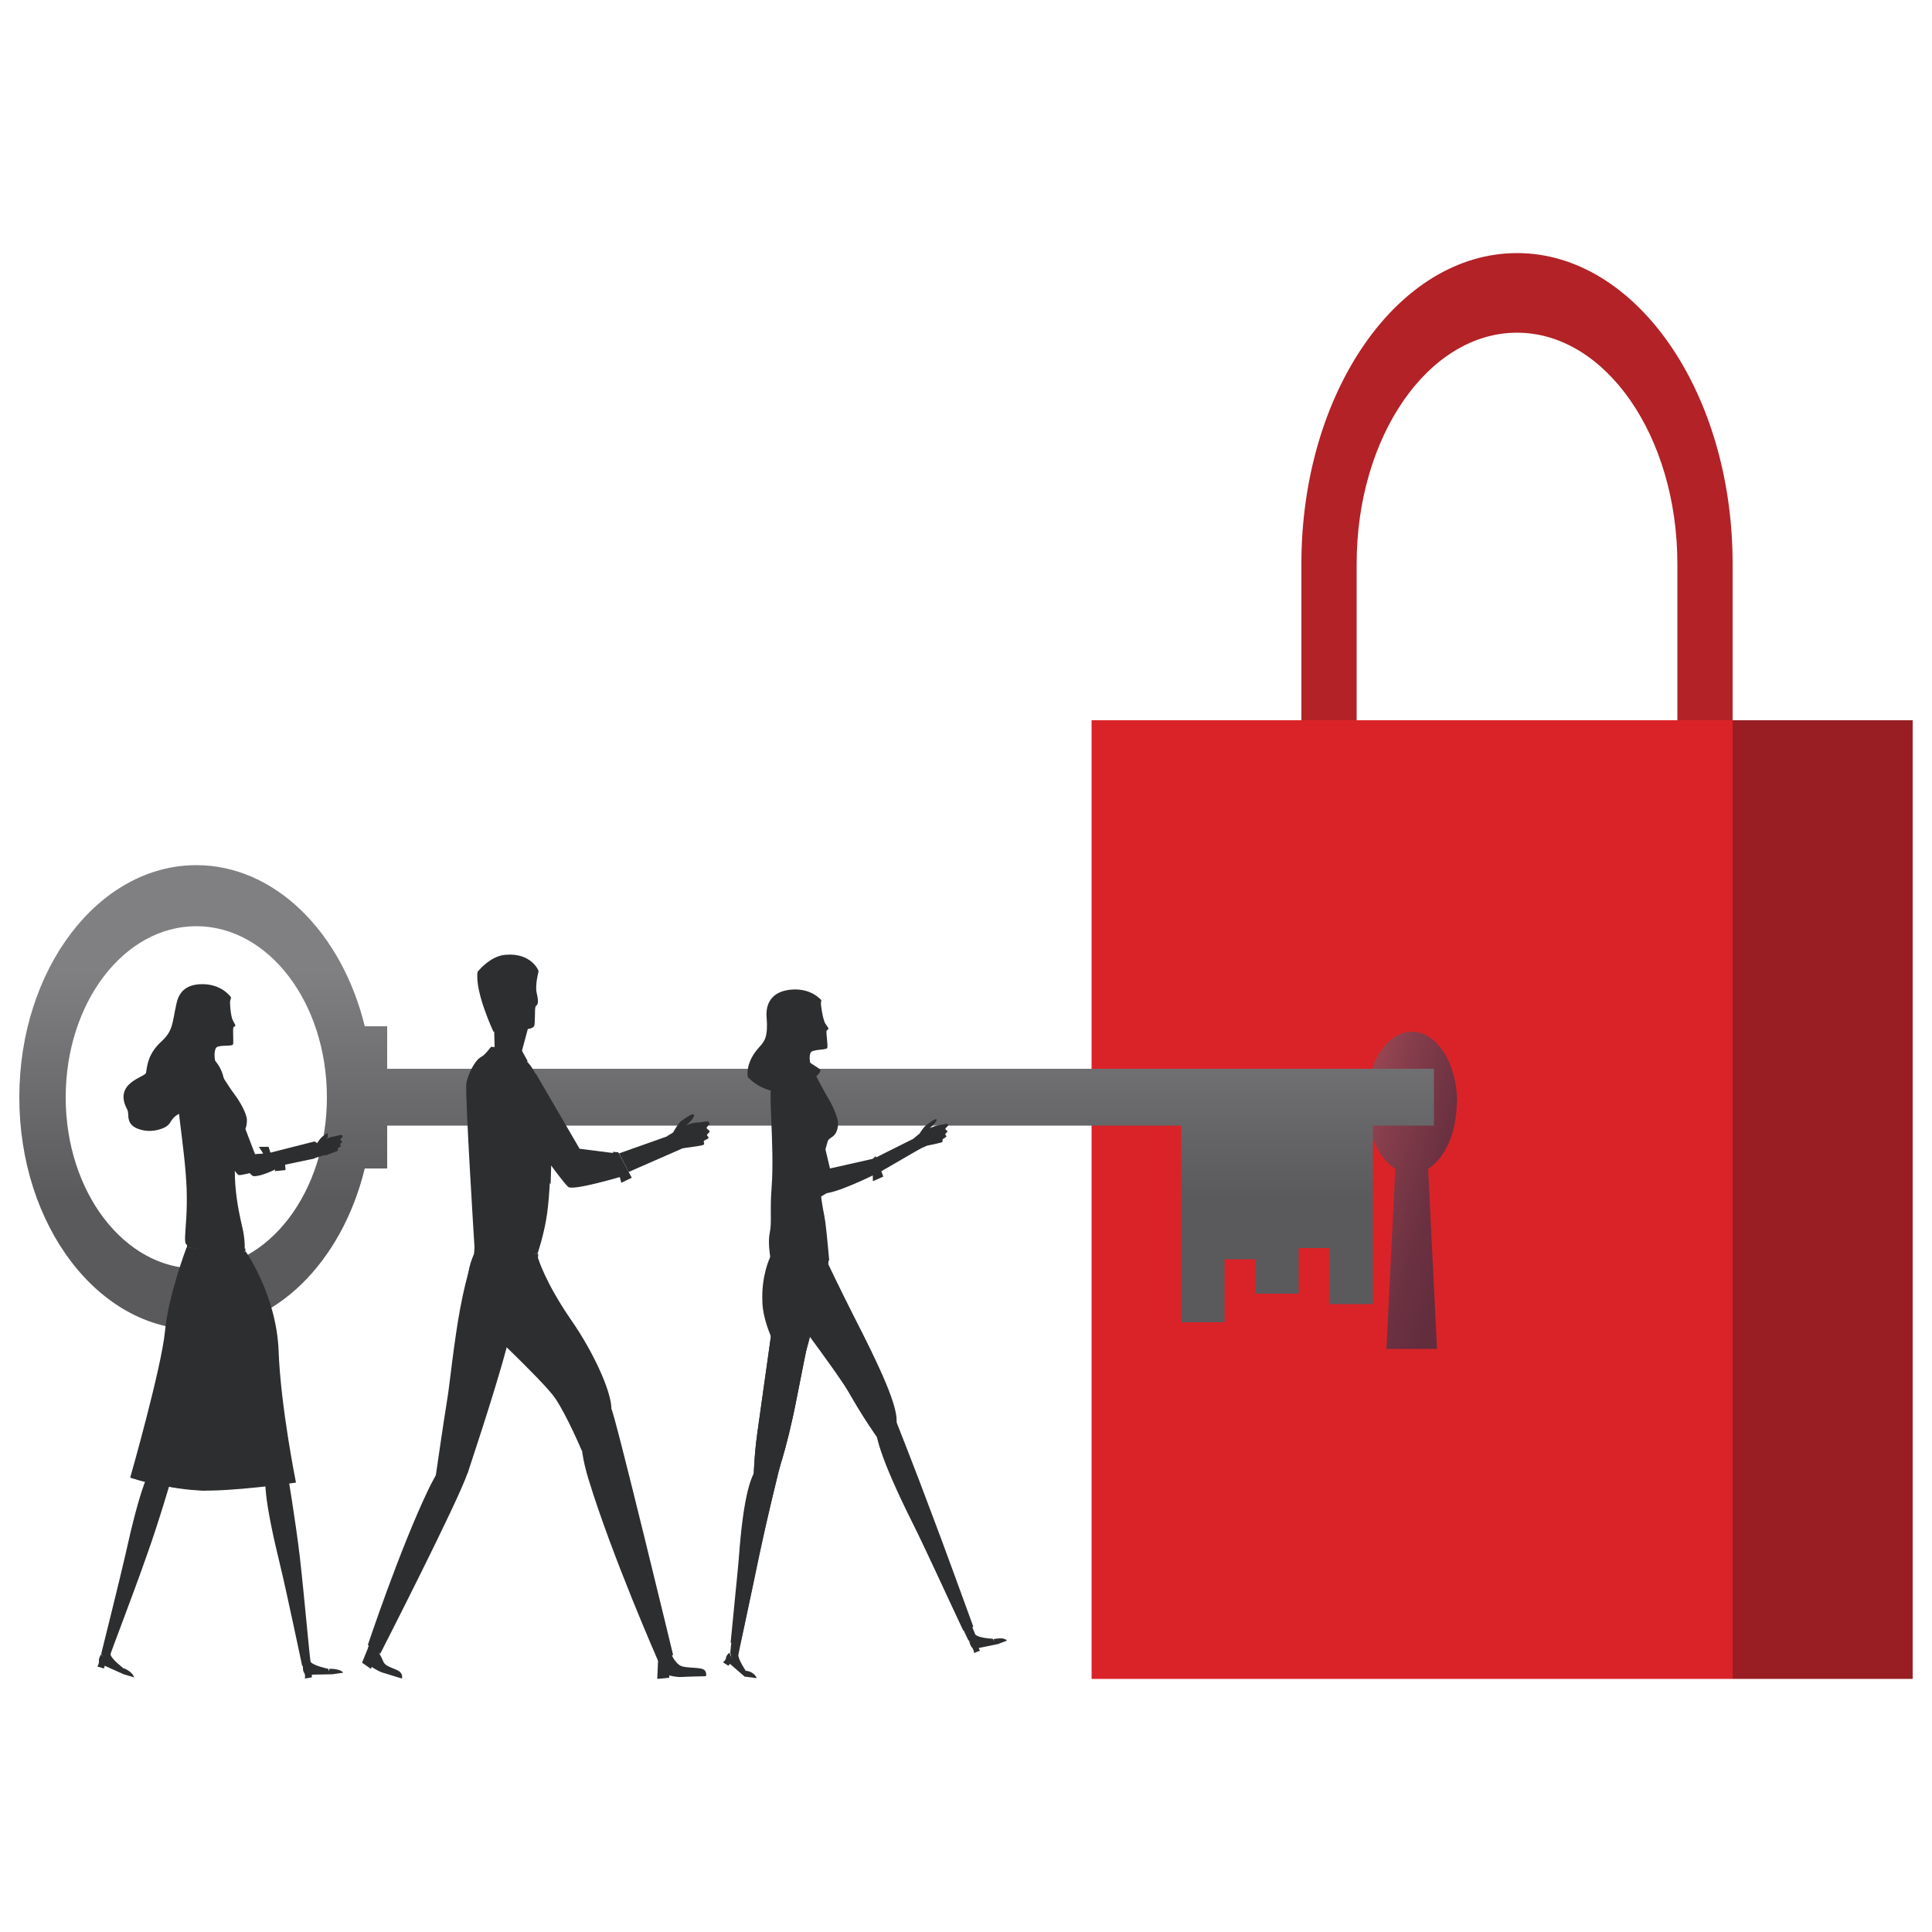 <?xml version="1.0" encoding="UTF-8"?>
<svg id="Layer_1" data-name="Layer 1" xmlns="http://www.w3.org/2000/svg" xmlns:xlink="http://www.w3.org/1999/xlink" viewBox="0 0 50 50">
  <defs>
    <style>
      .cls-1 {
        fill: none;
      }

      .cls-2 {
        fill: #981e24;
      }

      .cls-3 {
        fill: url(#linear-gradient-2);
      }

      .cls-4 {
        fill: url(#linear-gradient);
      }

      .cls-5 {
        fill: #2c2e2f;
      }

      .cls-6 {
        fill: #b22226;
      }

      .cls-7 {
        clip-path: url(#clippath);
      }

      .cls-8 {
        fill: #e53a27;
      }

      .cls-9 {
        fill: #da2328;
      }
    </style>
    <linearGradient id="linear-gradient" x1="37.84" y1="31.26" x2="33.52" y2="30.02" gradientUnits="userSpaceOnUse">
      <stop offset="0" stop-color="#632d3e"/>
      <stop offset=".2" stop-color="#6b3141"/>
      <stop offset=".51" stop-color="#833c4a"/>
      <stop offset=".91" stop-color="#a94f59"/>
      <stop offset="1" stop-color="#b3545d"/>
    </linearGradient>
    <linearGradient id="linear-gradient-2" x1="18.81" y1="31.04" x2="18.81" y2="25.12" gradientUnits="userSpaceOnUse">
      <stop offset="0" stop-color="#5a595c"/>
      <stop offset="1" stop-color="#808082"/>
    </linearGradient>
    <clipPath id="clippath">
      <rect class="cls-1" x="140.5" y="10.71" width="49" height="28.58"/>
    </clipPath>
  </defs>
  <g>
    <path class="cls-6" d="M39.26,6.55c-3.08,0-5.58,3.6-5.58,8.04v14.28h1.43v-14.28h0c0-3.3,1.86-5.98,4.15-5.98s4.15,2.68,4.15,5.98h0v14.28h1.43v-14.28c0-4.44-2.5-8.04-5.58-8.04Z"/>
    <rect class="cls-9" x="28.25" y="18.64" width="16.59" height="24.81"/>
    <path class="cls-4" d="M37.71,28.54c0-1.02-.52-1.84-1.17-1.84s-1.17.82-1.17,1.84c0,.78.31,1.44.74,1.71l-.23,4.66h1.31l-.23-4.66c.43-.27.74-.93.74-1.71Z"/>
    <rect class="cls-2" x="44.84" y="18.64" width="4.66" height="24.81"/>
    <path class="cls-3" d="M10.02,27.67v-1.11h-.58c-.59-2.42-2.32-4.17-4.36-4.17-2.53,0-4.58,2.69-4.58,6.01s2.05,6.01,4.58,6.01c2.04,0,3.77-1.75,4.36-4.17h.58v-1.11h20.55v5.09h1.12v-1.63h.8v.89h1.12v-1.18h.8v1.45h1.12v-4.62h1.58v-1.47H10.02ZM5.08,32.83c-1.86,0-3.38-1.98-3.38-4.43s1.51-4.43,3.38-4.43,3.38,1.98,3.38,4.43-1.51,4.43-3.38,4.43Z"/>
    <g>
      <path class="cls-5" d="M13.94,25.13s-.1.37-.05.57c.08.33-.01.3-.03.35-.03.08,0,.44-.04.51-.04.06-.16.07-.16.07l-.18.67-.67.17-.02-.77.39-1.69.77.12Z"/>
      <path class="cls-5" d="M12.36,25.15c-.08.51.41,1.55.41,1.55,0,0,.44-.02.49-.09.05-.08.08-.52.08-.52,0,0-.11-.14-.05-.27.06-.12.1-.09.1-.09.08.03.05.14.05.14l.08-.04s.03-.54.07-.63c.04-.09.35-.07.35-.07,0,0-.18-.48-.86-.42-.4.03-.72.44-.72.44Z"/>
      <path class="cls-5" d="M17.03,42.98l-.02.47.31-.03v-.06s.18.05.33.04c.15-.01.62-.02.62-.02,0,0,.03-.09-.04-.16-.1-.09-.52-.03-.65-.13-.14-.1-.22-.31-.22-.31l-.33.07v.13Z"/>
      <path class="cls-5" d="M9.52,42.66l-.15.37.23.16.02-.05s.16.11.29.15c.13.04.49.15.49.15,0,0,.03-.07-.03-.15-.08-.11-.39-.13-.45-.29-.07-.17-.16-.3-.16-.3l-.2-.15-.04.1Z"/>
      <path class="cls-5" d="M9.53,42.58l.31.22s2.04-3.99,2.26-4.68c.26-.8-.26-1.12-1.01.42-.74,1.54-1.57,4.03-1.57,4.03Z"/>
      <path class="cls-5" d="M12.1,38.13s.71-2.11,1.03-3.32c.31-1.2.62-2.2.62-2.2l-1.45-.25s-.22.58-.39,1.5c-.16.85-.28,2.03-.33,2.32-.1.6-.36,2.41-.36,2.41l.88-.46Z"/>
      <path class="cls-5" d="M17.03,42.98l.39-.15s-1.54-6.38-1.6-6.37c-.16,0-1.19-.15-.59,1.82.6,1.97,1.8,4.7,1.8,4.7Z"/>
      <path class="cls-5" d="M15.81,36.56c.1-.35-.4-1.5-1.03-2.4-.68-.99-.85-1.59-.85-1.59l-.29-.16-.69-.75s-.17-.15-.67.78c-.33.62-.12,1.52-.12,1.52,0,0,1.92,1.79,2.21,2.23.3.44.69,1.36.69,1.36,0,0,.65-.64.75-.99Z"/>
      <path class="cls-5" d="M12.2,27.73s.48,2.75.61,2.81c.13.06,1.14.21,1.14.21,0,0,0-.86-.02-.87-.03-.01-.54-.02-.54-.02l-.24-1.32-.95-.82Z"/>
      <polygon class="cls-5" points="13.95 30.75 13.77 30.77 13.68 29.75 13.96 29.79 13.95 30.75"/>
      <path class="cls-5" d="M12.28,32.28s-.25-3.96-.21-4.25c.03-.18.19-.56.37-.67.14-.08.14-.14.26-.17.4-.1.56.02.73.08.06.02.11.12.17.17.34.27.57,1.18.59,1.37.02.16.12,1.47-.03,2.59-.07.52-.25,1.05-.25,1.05h-.84l-.8-.16Z"/>
      <polygon class="cls-5" points="12.27 32.44 12.28 32.28 13.09 32.39 13.93 32.45 13.92 32.58 13.07 32.55 12.27 32.44"/>
      <polygon class="cls-5" points="12.52 27.32 12.71 27.09 13.49 27.16 13.66 27.47 12.82 27.47 12.52 27.32"/>
      <polygon class="cls-5" points="13.08 28.53 14.27 29.98 14.25 30.65 13.96 30.25 13.08 28.53"/>
      <g>
        <path class="cls-5" d="M13.2,28.28l-.15.2s1.5,2.13,1.66,2.24c.14.1,1.44-.29,1.44-.29l-.13-.57-1.02-.13-1.13-1.94s-.06.02-.29.04-.38.45-.38.45Z"/>
        <polygon class="cls-5" points="16.35 30.48 16.08 30.61 15.86 29.81 16 29.82 16.35 30.48"/>
        <polygon class="cls-5" points="16.27 30.33 17.64 29.73 17.29 29.4 16.02 29.85 16.27 30.33"/>
        <path class="cls-5" d="M17.42,29.31s.11-.21.2-.29c.1-.07.32-.24.34-.16.02.08-.21.27-.21.27,0,0,.13-.07.3-.08.14,0,.28-.06.3,0,.02.06.02.03-.05.11-.06.08.14.08.03.17-.11.09.12.09-.07.17-.12.05.04.11-.09.14-.14.03-.45.07-.45.07l-.45.08v-.39s.15-.09.15-.09Z"/>
      </g>
    </g>
    <g>
      <path class="cls-5" d="M19.93,32.5s-.06-.35-.01-.59c.06-.27,0-.56.05-1.19.08-1.08-.11-2.58.02-2.75.09-.12.68-.33.68-.33l.36.03s.28.55.39.73c.12.19.28.54.27.7-.03.36-.23.31-.27.44-.34,1.12-.12,1.64-.06,2.09.04.31.1.99.1.99l-.63.23-.91-.35Z"/>
      <path class="cls-5" d="M25.71,42.41s-.38-.01-.47-.11c-.02-.02-.8-2.12-1.21-3.22-.36-.97-.89-2.32-.89-2.32,0,0-.44-.14-.47-.01-.07.28.08.93.97,2.71.25.49,1.42,2.99,1.42,2.99l.28.14.42-.07-.07-.11Z"/>
      <path class="cls-5" d="M25.08,42.45s.02.13.07.18c.05.05.06.15.06.15l.15-.06-.03-.07.49-.1.24-.09s-.03-.05-.14-.06c-.12,0-.21.02-.21.02l.02.06s-.11.04-.32.04-.34-.07-.34-.07Z"/>
      <path class="cls-5" d="M19.3,43.24s-.21-.31-.19-.42c0-.03.34-1.59.54-2.56.18-.86.47-2.07.47-2.07,0,0-.36-.32-.46-.24-.2.16-.41.72-.53,2.4-.03.46-.23,2.42-.23,2.42l.06.28.3.3.04-.1Z"/>
      <path class="cls-5" d="M18.88,42.77s-.09.07-.09.13c0,.06-.08.12-.08.12l.14.09.04-.05.38.33.31.04s0-.05-.09-.12c-.09-.07-.19-.07-.19-.07l-.03.04s-.1-.06-.23-.22c-.13-.16-.16-.29-.16-.29Z"/>
      <path class="cls-5" d="M23.2,36.85s-.14-.89-.9-2.38c-.75-1.49-1.34-1.8-1.34-1.8l-.73.3s1.41,2.49,1.81,3.19c.4.7.84,1.29.84,1.29l.32-.6Z"/>
      <path class="cls-5" d="M23.2,36.85c.04-.29-.14-.89-.9-2.38-.75-1.49-.88-1.79-.88-1.79l-.64-.02-.69.78s1.55,2.02,1.95,2.71c.4.7.84,1.29.84,1.29,0,0,.28-.31.32-.6Z"/>
      <path class="cls-5" d="M20.07,38.28s.27-.66.55-2.1c.28-1.44.45-2.2.45-2.2l-1.02-.1s-.35,2.5-.45,3.2c-.1.7-.1,1.37-.1,1.37l.58-.17Z"/>
      <path class="cls-5" d="M20.07,38.28s.27-.66.55-2.1c.28-1.44.45-2.2.45-2.2l-1.02-.1s-.35,2.5-.45,3.2c-.1.7-.1,1.37-.1,1.37l.58-.17Z"/>
      <path class="cls-5" d="M18.91,42.51l.25.03c.1-.44.32-1.52.48-2.28.18-.86.56-2.36.56-2.36,0,0-.46-.03-.55.04-.2.16-.41.72-.53,2.4-.03.36-.16,1.61-.21,2.16Z"/>
      <path class="cls-5" d="M19.93,32.54s-.23.46-.2,1.15c.01.44.23.91.23.91l.91.34s.33-1.1.27-1.55.13-.72.13-.72l-.88-.07-.46-.06Z"/>
      <path class="cls-5" d="M19.93,32.58v-.08s.82.12.9.12c.08,0,.61,0,.61,0v.08s-.31.05-.62.03l-.89-.15Z"/>
      <path class="cls-5" d="M25.19,42.1c-.2-.55-.81-2.23-1.12-3.04-.36-.97-.89-2.31-.89-2.31,0,0-.47-.14-.5,0-.07.28.08.93.97,2.71.18.36.98,2.11,1.28,2.74l.26-.1Z"/>
      <polygon class="cls-5" points="20.43 28.77 21.03 31.1 21.72 30.68 21.1 30.54 20.43 28.77"/>
      <g>
        <path class="cls-5" d="M20.25,28.17s.84,2.67,1.03,2.71c.27.06,1.39-.5,1.39-.5l-.08-.39-1.11.25s-.47-2.01-.51-2.06c-.04-.05-.39-.09-.6-.2-.21-.12-.15.08-.11.19Z"/>
        <polygon class="cls-5" points="22.76 30.34 23.83 29.72 23.78 29.4 22.58 30 22.76 30.34"/>
        <path class="cls-5" d="M23.79,29.35s.1-.17.18-.23c.08-.06.26-.2.27-.14,0,.06-.18.22-.18.22,0,0,.11-.06.24-.08.11-.01.22-.06.23-.02.02.04.01.02-.05.09-.06.06.1.06.01.13-.09.07.09.06-.06.14-.09.05.02.08-.08.11-.11.03-.36.08-.36.08l-.27.12-.08-.3.14-.12Z"/>
        <polygon class="cls-5" points="22.86 30.45 22.59 30.57 22.58 30 22.66 29.92 22.86 30.45"/>
      </g>
      <g>
        <path class="cls-5" d="M21.24,25.94s.03.33.1.51c.02.06.1.14.1.17,0,.03-.04.03-.05.06-.01.08.04.38.02.44-.02.06-.38.03-.43.12-.09.18.08.55.08.55l-.33.28-.24-.67.14-1.06.61-.4Z"/>
        <path class="cls-5" d="M21.26,25.89s-.25-.32-.77-.28c-.54.04-.68.39-.65.72.04.5-.05.62-.2.78-.19.21-.32.47-.29.76,0,0,.28.33.75.38.51.05,1.18-.44,1.13-.56-.04-.09-.67-.31-.37-.59.23-.21.14-.9.14-.9,0,0,.08-.01.2-.13.05-.05.05-.16.05-.16Z"/>
      </g>
    </g>
    <g>
      <path class="cls-5" d="M5.95,25.85s0,.33.06.52c.02.06.08.14.08.17s-.05.03-.05.05c-.02.08.01.38-.01.44-.03.06-.38,0-.44.09-.1.18.03.55.03.55l-.35.25-.19-.69.22-1.04.63-.35Z"/>
      <polygon class="cls-5" points="6.96 29.84 8.14 29.54 8.32 29.66 7.1 30.15 6.96 29.84"/>
      <path class="cls-5" d="M4.61,28.01s1.44,2.39,1.57,2.4c.12.02.93-.24.93-.24l-.15-.34-.56.08-.91-1.52-.88-.39Z"/>
      <polygon class="cls-5" points="7.11 30.17 6.95 29.68 6.7 29.68 7.07 30.25 7.11 30.17"/>
      <path class="cls-5" d="M4.84,32.21s-.06.03-.05-.21c.01-.27.06-.61.04-1.24-.04-1.07-.34-2.56-.22-2.75.08-.13.64-.39.64-.39h.36s.32.52.45.69c.14.18.33.51.33.68,0,.36-.2.33-.23.46-.24,1.14.11,2.24.14,2.45.05.31.03.42.03.42l-.56.08-.95-.19Z"/>
      <path class="cls-5" d="M8.5,43.19s-.39-.08-.46-.18c-.02-.02-.16-1.66-.28-2.71-.11-.94-.32-2.18-.32-2.18,0,0-.43-.29-.5-.18-.14.24-.11.85.32,2.61.12.48.56,2.56.56,2.56l.25.17h.46s-.04-.1-.04-.1Z"/>
      <path class="cls-5" d="M7.84,43.12s-.01.12.03.17.02.15.02.15l.18-.03v-.07s.53-.01.53-.01l.28-.04s-.02-.05-.14-.08c-.12-.03-.22-.02-.22-.02v.06s-.11.02-.33-.02c-.22-.04-.33-.12-.33-.12Z"/>
      <path class="cls-5" d="M3.19,43.17s-.32-.24-.33-.36c0-.03.59-1.56.94-2.56.32-.89.67-2.1.67-2.1,0,0-.26-.45-.37-.38-.23.16-.47.72-.86,2.49-.11.49-.62,2.54-.62,2.54l.15.27.41.21v-.11Z"/>
      <path class="cls-5" d="M2.61,42.82s-.06.1-.05.17c.01.06-.04.14-.04.14l.17.05.02-.07.49.22.27.08s0-.05-.09-.13-.19-.11-.19-.11l-.02.05s-.12-.03-.3-.16c-.18-.13-.25-.25-.25-.25Z"/>
      <path class="cls-5" d="M6.61,38.26s.15-.58.15-1.79-.11-1.83-.11-1.83l-1.1.08s.27,2.07.32,2.65c.04.58.17,1.12.17,1.12l.57-.23Z"/>
      <path class="cls-5" d="M6.35,32.39s-.59.02-.76-.01c-.17-.03-.75-.1-.75-.1,0,0-.16,1.82-.51,3.01-.35,1.19-.95,2.95-.95,2.95,0,0,.94.29,1.74.33.8.05,2.54-.2,2.54-.2,0,0-.4-1.98-.45-3.42-.06-1.44-.85-2.56-.85-2.56Z"/>
      <path class="cls-5" d="M4.84,32.28v-.08s.81.11.9.11h.61v.08s-.3.06-.62.04l-.89-.15Z"/>
      <path class="cls-5" d="M3.37,38.24s.33.12.85.21c.52.09,1.11.13,1.11.13,0,0,.3-2.37.25-3.45-.05-1.07-.11-2.74-.11-2.74l-.64-.11s-.47,1.23-.56,2.17c-.09.95-.9,3.79-.9,3.79Z"/>
      <path class="cls-5" d="M5.35,28.63s1.04,1.82,1.22,1.81c.25,0,.66-.23.66-.23l.04-.38-.67.04s-.64-1.69-.68-1.73c-.04-.04-.57.24-.77.16-.2-.08.15.23.21.33Z"/>
      <polygon class="cls-5" points="7.34 30.15 8.15 29.98 8.2 29.7 7.27 29.83 7.34 30.15"/>
      <polygon class="cls-5" points="7.39 30.28 7.11 30.31 7.26 29.81 7.35 29.77 7.39 30.28"/>
      <path class="cls-5" d="M8.41,29.91s.2-.08.29-.11c.1-.03-.01-.06.07-.1.13-.07-.03-.05.06-.12.08-.06-.06-.05-.01-.11.05-.06.05-.04.04-.08-.02-.04-.11,0-.21.02-.12.02-.22.07-.22.07,0,0,.02-.02.05-.04v-.12c-.05.03-.1.07-.13.09-.07.05-.16.2-.16.2l-.12.1.08.26.26-.08Z"/>
      <path class="cls-5" d="M5.98,25.81s-.23-.34-.74-.34c-.4,0-.6.18-.67.49-.12.53-.08.71-.41,1.01-.32.3-.35.59-.38.79-.01.12-.86.25-.49.95.08.15-.07.37.31.48.37.1.7.05.81-.15.2-.34.5-.24.62-.22.22.04.44-.05.53-.14.18-.17.34-.55.14-1.01-.04-.09-.52-.46-.2-.71.24-.19.21-.88.21-.88,0,0,.08,0,.21-.12.05-.05.06-.16.06-.16Z"/>
      <path class="cls-5" d="M5.39,27.12s-.05.06-.15.3c-.12.3.12.51-.07.76-.18.23-.58.06-.87.41-.18.23-.25.57-.5.52-.25-.05-.47-.26-.47-.26h0c0,.12,0,.28.26.37.34.12.71,0,.82-.2.2-.34.5-.24.62-.22.22.04.44-.05.53-.14.18-.17.37-.56.14-1.01-.13-.26-.31-.31-.3-.56Z"/>
    </g>
  </g>
  <g class="cls-7">
    <polygon class="cls-8" points="-119.4 124.19 -79.58 103.26 153.54 28.61 153.87 31.27 -119.4 124.19"/>
  </g>
</svg>